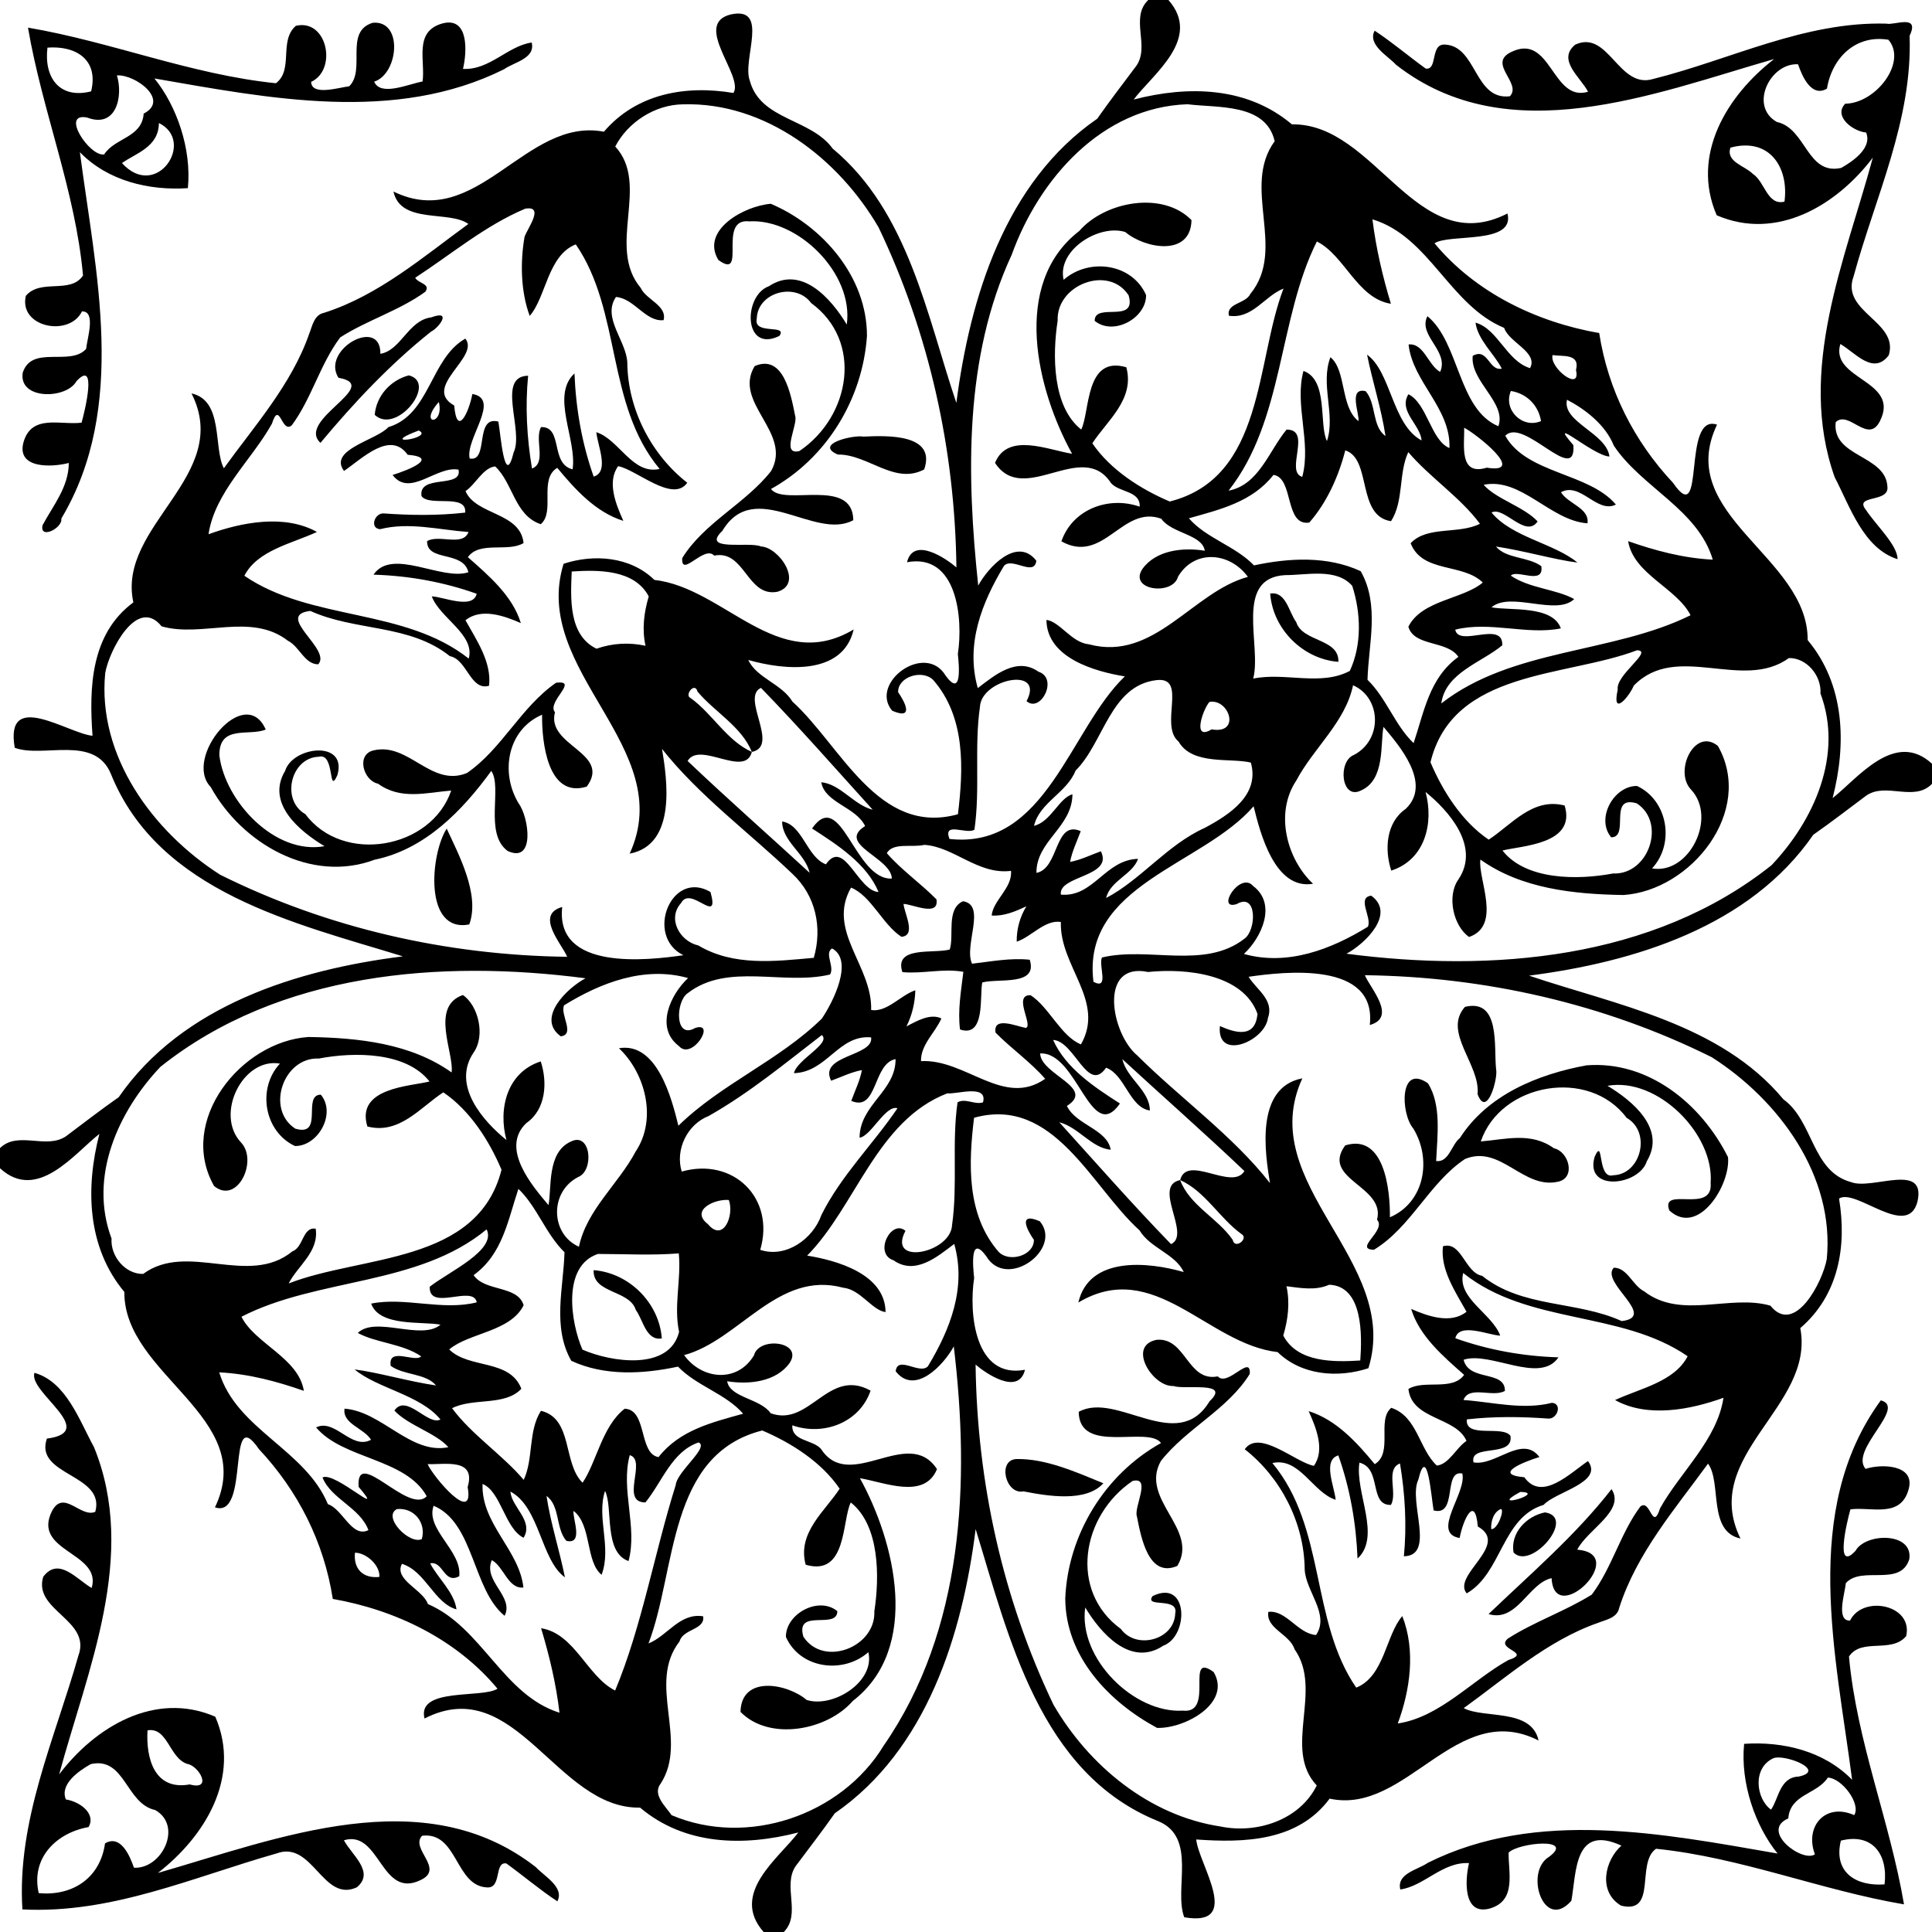 <?xml version="1.0" encoding="UTF-8" ?>
<!DOCTYPE svg PUBLIC "-//W3C//DTD SVG 1.1//EN" "http://www.w3.org/Graphics/SVG/1.1/DTD/svg11.dtd">
<svg width="697pt" height="697pt" viewBox="0 0 697 697" version="1.1" xmlns="http://www.w3.org/2000/svg">
<path fill="#000000" opacity="1.00" d=" M 414.25 0.00 L 421.53 0.00 C 433.73 13.89 416.08 26.56 408.99 35.91 C 428.64 30.82 449.91 31.21 466.08 44.87 C 496.31 44.32 510.95 93.84 543.85 77.02 C 546.66 88.35 522.96 84.18 517.52 87.77 C 532.28 105.54 554.20 116.17 576.94 120.16 C 580.11 140.62 589.45 159.11 603.57 174.19 C 615.55 191.64 606.54 148.86 619.45 153.20 C 603.79 185.86 652.39 200.82 652.14 230.92 C 665.60 247.02 666.19 268.45 661.14 287.93 C 670.12 280.91 683.53 263.16 697.00 275.53 L 697.00 282.78 C 690.52 289.48 680.32 281.99 673.17 287.11 C 666.86 291.83 660.62 296.64 654.17 301.16 C 631.26 334.37 589.59 347.08 551.64 351.98 C 582.97 362.57 620.68 369.24 643.39 396.60 C 654.30 404.47 653.57 422.64 667.85 426.48 C 675.35 429.41 695.00 419.07 691.76 433.49 C 688.20 447.24 669.53 428.51 663.46 432.40 C 666.35 449.69 663.27 467.32 649.48 479.14 C 654.92 507.50 613.13 524.88 627.90 555.05 C 616.00 552.49 621.21 534.82 616.20 528.03 C 604.52 544.10 590.42 560.37 584.16 580.06 C 583.41 583.74 579.38 584.31 576.45 585.50 C 558.21 591.85 543.01 605.49 528.06 616.24 C 535.41 620.11 552.48 616.21 555.07 627.91 C 525.36 612.84 507.43 654.94 479.68 648.89 C 468.23 664.36 448.81 664.86 431.56 663.62 C 432.34 672.38 448.58 695.39 427.23 691.68 C 423.40 681.50 432.06 662.87 417.81 657.00 C 375.00 639.74 363.91 590.39 351.98 551.65 C 347.20 589.64 334.36 631.24 301.16 654.18 C 296.63 660.64 291.80 666.88 287.07 673.20 C 282.19 680.36 289.18 690.53 282.77 697.00 L 275.49 697.00 C 263.25 683.14 280.92 670.43 288.01 661.09 C 268.35 666.18 247.09 665.79 230.92 652.13 C 200.69 652.68 186.05 603.15 153.15 619.98 C 150.34 608.64 174.04 612.81 179.48 609.23 C 164.72 591.46 142.79 580.83 120.06 576.84 C 116.89 556.38 107.55 537.89 93.43 522.81 C 81.45 505.36 90.46 548.13 77.55 543.80 C 93.21 511.14 44.61 496.18 44.86 466.08 C 31.40 449.98 30.81 428.55 35.86 409.07 C 26.89 416.08 13.44 433.86 0.00 421.46 L 0.00 414.20 C 6.49 407.84 16.63 414.79 23.80 409.93 C 30.11 405.19 36.36 400.36 42.82 395.84 C 65.75 362.64 107.36 349.79 145.35 345.02 C 106.61 333.09 57.26 322.00 40.00 279.19 C 34.12 264.94 15.49 273.60 5.32 269.77 C 1.61 248.42 24.62 264.65 33.38 265.44 C 32.13 248.19 32.64 228.77 48.11 217.32 C 42.05 189.57 84.15 171.64 69.09 141.93 C 80.79 144.52 76.89 161.59 80.76 168.94 C 91.51 153.99 105.15 138.79 111.50 120.55 C 112.69 117.61 113.26 113.59 116.94 112.84 C 136.63 106.58 152.90 92.48 168.97 80.80 C 162.17 75.79 144.51 81.00 141.95 69.10 C 172.12 83.87 189.50 42.08 217.86 47.52 C 229.68 33.73 247.31 30.65 264.60 33.54 C 268.49 27.47 249.76 8.80 263.51 5.24 C 277.93 2.00 267.58 21.64 270.52 29.15 C 274.36 43.42 292.53 42.69 300.40 53.61 C 327.75 76.32 334.43 114.03 345.02 145.36 C 349.92 107.41 362.63 65.74 395.84 42.83 C 400.36 36.38 405.17 30.13 409.89 23.83 C 415.01 16.69 407.50 6.45 414.25 0.00 M 246.36 37.64 C 236.24 37.77 226.49 44.11 221.96 52.86 C 234.66 66.62 218.68 89.04 231.15 103.87 C 233.14 108.20 240.70 110.18 239.41 115.49 C 232.94 116.24 228.85 107.64 222.22 107.14 C 217.12 114.62 225.99 122.97 226.31 130.82 C 226.47 147.71 235.04 164.08 247.94 174.16 C 242.72 181.58 229.59 169.39 223.00 168.18 C 218.86 173.92 222.26 182.06 224.88 187.91 C 214.92 184.80 207.53 176.62 201.04 168.78 C 194.25 172.88 200.42 184.64 195.08 189.11 C 185.61 185.96 185.08 174.22 178.64 168.27 C 174.28 168.71 171.63 174.72 167.94 177.17 C 171.69 185.93 187.67 184.70 188.89 195.91 C 183.25 199.35 173.05 195.06 168.79 201.00 C 176.27 207.60 184.94 214.97 187.90 224.79 C 181.89 222.15 173.58 219.21 167.93 223.77 C 171.95 230.97 177.43 238.96 176.43 247.39 C 169.70 249.37 168.53 237.87 162.29 236.72 C 147.75 225.06 128.27 227.82 111.95 220.40 C 98.80 221.94 119.82 234.29 114.80 239.66 C 109.86 239.65 108.04 233.22 103.85 231.14 C 90.49 220.81 72.90 230.16 58.30 225.96 C 49.47 214.95 39.34 234.78 37.96 242.80 C 35.03 272.74 55.19 300.09 79.43 315.58 C 118.20 334.87 161.23 344.64 204.61 345.18 C 202.78 340.64 192.81 330.01 202.83 327.21 C 200.23 350.33 233.58 346.49 246.54 344.61 C 232.50 337.71 242.18 313.48 256.32 321.80 C 259.82 334.44 249.23 319.23 245.75 325.74 C 240.64 331.31 245.13 339.54 251.93 341.09 C 264.66 348.66 279.59 346.81 293.59 345.55 C 296.74 334.64 294.30 323.02 285.79 315.17 C 270.14 300.24 252.07 286.94 238.84 270.19 C 240.53 280.60 244.40 304.69 227.16 307.97 C 244.75 269.69 191.30 242.19 203.32 203.39 C 214.30 199.78 227.47 200.79 236.07 209.21 C 261.41 212.08 280.54 243.49 307.97 227.09 C 304.08 243.90 282.83 241.80 269.95 238.09 C 273.03 244.68 281.98 246.64 285.89 253.12 C 303.34 268.92 316.83 301.75 345.59 293.75 C 347.57 277.49 348.44 258.76 336.65 245.29 C 332.76 241.43 323.90 244.07 324.01 249.72 C 326.14 252.74 330.20 260.01 321.86 256.40 C 313.46 246.37 333.84 231.41 341.19 243.80 C 347.12 251.87 345.99 240.05 345.56 235.93 C 347.51 223.30 345.37 199.45 327.22 202.83 C 329.56 193.32 341.55 201.68 345.04 204.70 C 344.52 162.28 335.25 120.26 316.97 82.05 C 302.56 57.26 276.13 36.73 246.36 37.64 M 428.43 37.61 C 397.54 38.63 374.84 64.57 364.98 91.93 C 347.82 128.94 348.69 171.53 352.91 211.26 C 356.51 204.59 366.96 193.39 373.87 202.29 C 373.20 208.19 365.11 200.85 362.21 204.14 C 354.21 217.42 348.27 232.40 352.75 248.24 C 358.85 243.59 366.83 236.83 374.63 242.32 C 381.97 244.71 375.43 257.37 370.34 252.95 C 377.11 240.22 353.95 244.89 353.53 255.04 C 351.43 269.67 353.66 284.62 351.55 299.31 C 348.74 301.21 340.06 296.20 342.53 302.66 C 377.35 306.59 385.92 263.03 405.80 244.02 C 395.35 242.33 377.63 237.48 377.52 223.64 C 382.35 224.23 386.57 231.85 392.83 232.44 C 416.39 238.80 430.27 213.49 450.20 208.12 C 443.68 199.14 430.90 198.08 424.99 208.05 C 423.13 215.03 406.98 212.97 412.16 205.24 C 417.08 198.41 426.89 197.42 434.66 198.69 C 433.71 192.74 422.71 192.51 418.95 187.14 C 404.90 182.04 398.17 203.80 382.92 195.30 C 386.84 183.81 399.85 178.83 411.16 182.79 C 411.45 176.99 403.78 177.72 400.80 174.26 C 390.42 158.27 369.33 182.87 358.97 166.99 C 363.53 155.81 378.11 162.34 386.77 163.70 C 374.13 140.84 364.61 102.42 389.35 83.34 C 398.61 72.67 419.43 68.77 429.85 79.40 C 429.60 92.76 412.99 89.67 405.97 83.71 C 396.50 80.72 381.24 90.23 383.72 100.95 C 392.80 92.95 408.37 94.92 413.47 106.45 C 413.58 114.77 401.67 121.30 394.92 115.75 C 394.91 108.88 410.23 117.03 407.16 106.53 C 399.92 95.40 381.00 102.76 381.57 115.68 C 379.64 128.11 379.64 146.73 390.07 154.96 C 393.29 148.50 391.38 128.11 406.34 132.50 C 409.46 144.08 399.37 151.77 394.08 159.93 C 400.59 169.50 411.48 176.46 422.01 180.93 C 456.25 172.25 452.88 130.64 463.04 104.11 C 456.24 106.76 451.80 115.23 443.33 113.90 C 442.36 109.31 449.38 109.64 451.08 106.04 C 464.32 89.88 447.74 67.50 459.86 50.95 C 456.71 37.14 439.25 39.00 428.43 37.61 M 189.48 75.29 C 175.08 81.35 162.83 91.72 149.79 100.21 C 150.84 102.24 155.51 102.42 153.44 105.26 C 144.08 112.06 132.52 115.45 122.74 121.72 C 115.44 131.42 112.44 143.77 105.26 153.44 C 101.57 156.63 100.91 144.13 98.10 152.86 C 90.82 165.94 77.50 177.55 75.23 192.73 C 87.15 188.42 102.62 185.39 114.34 191.91 C 105.34 196.10 92.85 198.52 88.16 207.72 C 112.24 224.17 145.83 219.22 169.10 237.60 C 171.50 228.93 158.67 222.98 155.77 215.15 C 159.83 215.25 170.61 220.05 171.97 214.21 C 160.01 209.95 147.44 207.70 134.75 207.32 C 141.44 197.45 159.37 209.66 168.98 206.44 C 167.05 198.48 153.97 202.81 154.08 195.22 C 158.39 192.67 167.00 197.33 169.02 191.93 C 158.44 191.16 147.63 188.25 137.12 190.91 C 133.31 190.63 135.07 185.12 138.34 185.22 C 148.16 185.92 158.00 186.06 167.82 184.93 C 168.49 177.90 154.85 182.95 152.07 178.97 C 150.88 170.92 166.93 176.35 165.42 169.43 C 157.49 167.95 147.84 179.60 141.63 171.36 C 147.57 169.51 158.54 165.05 147.07 164.06 C 140.79 155.19 130.67 165.43 124.11 169.90 C 118.34 162.17 135.89 158.81 140.10 154.10 C 155.19 149.57 155.16 129.42 167.87 122.16 C 173.32 128.77 152.04 139.69 163.86 146.29 C 164.87 158.06 169.23 148.54 170.41 142.14 C 180.89 143.90 167.79 158.39 169.44 165.40 C 176.52 166.86 171.01 149.77 179.80 152.10 C 180.63 156.79 182.07 176.55 185.31 163.20 C 189.08 155.37 178.91 135.75 190.53 135.55 C 189.45 146.51 190.06 157.92 191.93 169.03 C 197.31 166.99 192.70 158.41 195.20 154.08 C 203.27 153.86 198.36 167.30 206.57 169.32 C 208.22 158.52 198.57 142.78 207.25 134.72 C 207.75 147.41 209.93 159.98 214.18 171.95 C 219.93 170.18 215.62 160.87 215.13 155.92 C 223.39 158.53 228.16 171.41 237.97 169.18 C 218.54 145.87 224.32 112.31 207.72 88.16 C 197.56 92.18 197.04 107.17 191.10 113.97 C 187.85 105.20 187.65 94.61 189.24 85.43 C 190.36 82.29 196.57 74.07 189.48 75.29 M 495.13 79.13 C 496.44 89.68 498.79 99.66 501.79 109.59 C 489.68 107.70 485.09 92.09 475.08 87.12 C 461.10 114.97 463.27 151.63 443.22 177.02 C 454.17 174.93 457.75 162.71 464.15 154.98 C 473.48 154.93 463.42 170.21 469.81 172.03 C 473.17 159.56 466.91 146.11 470.25 133.82 C 479.32 137.02 475.75 153.23 478.72 159.12 C 481.89 149.55 476.23 138.72 479.97 128.87 C 485.82 133.64 483.47 146.84 490.09 151.92 C 490.47 149.14 486.34 139.65 492.67 141.12 C 496.60 145.59 494.89 153.82 499.84 157.31 C 498.34 147.36 495.17 137.79 493.19 127.95 C 501.89 134.20 502.24 153.23 512.85 158.89 C 512.47 153.27 504.37 148.32 508.11 142.23 C 514.86 145.53 516.28 158.98 522.91 161.64 C 523.46 147.23 509.60 137.81 508.17 124.27 C 513.72 123.71 515.23 131.82 519.56 134.16 C 522.89 126.57 511.40 121.03 514.96 114.07 C 526.59 123.59 525.96 147.68 540.56 153.77 C 543.62 145.31 530.30 137.55 531.31 128.37 C 536.85 125.31 537.05 133.94 541.80 133.00 C 539.27 127.90 533.12 122.64 532.32 116.40 C 540.35 118.62 543.49 130.20 551.99 132.82 C 555.04 127.06 544.31 123.55 542.65 118.29 C 522.93 110.12 515.69 85.33 495.13 79.13 M 560.12 128.10 C 558.85 132.64 570.46 141.64 568.56 133.53 C 570.13 127.37 563.61 128.70 560.12 128.10 M 545.08 141.05 C 542.19 147.80 549.20 154.80 555.95 151.92 C 555.01 146.18 550.81 141.99 545.08 141.05 M 565.32 144.22 C 563.45 152.28 579.60 156.23 580.63 164.70 C 574.76 164.47 557.63 149.06 567.62 160.59 C 568.67 175.46 549.56 150.28 543.06 157.21 C 550.69 170.97 573.28 170.50 582.96 182.04 C 576.12 185.39 570.22 173.74 563.14 177.58 C 565.72 181.81 573.50 183.27 572.71 188.80 C 559.25 187.84 548.84 172.11 535.25 174.90 C 539.66 179.99 549.84 182.82 554.72 188.12 C 550.40 194.40 542.56 182.46 538.10 184.91 C 545.45 193.84 560.76 196.04 569.08 202.95 C 561.05 201.98 549.36 198.57 539.68 197.17 C 543.44 201.64 551.25 200.76 556.05 204.25 C 557.12 211.31 547.14 205.24 545.06 207.69 C 551.79 212.27 561.41 212.53 567.92 216.12 C 561.44 222.36 545.04 213.21 538.08 219.09 C 544.30 220.39 560.11 218.20 563.10 226.70 C 550.96 229.18 537.47 224.01 525.00 227.16 C 526.26 233.69 542.27 223.68 541.98 232.79 C 534.40 239.11 521.51 242.65 519.97 253.78 C 545.51 233.82 581.76 235.86 609.89 221.96 C 604.96 212.16 589.29 207.12 587.38 195.23 C 596.96 198.59 607.22 201.38 617.91 201.90 C 612.52 183.77 592.24 175.87 582.21 160.77 C 579.22 153.23 571.76 147.54 565.32 144.22 M 158.32 145.02 C 150.72 153.49 160.39 153.64 158.32 145.02 M 528.21 154.31 C 528.43 160.34 526.14 171.85 536.38 168.72 C 551.18 171.15 532.34 156.37 528.21 154.31 M 151.04 155.31 C 135.36 161.23 156.96 157.98 151.04 155.31 M 485.33 162.48 C 482.93 171.86 478.67 181.33 472.35 188.52 C 463.32 189.91 466.86 172.40 459.43 171.32 C 451.82 181.06 440.17 183.82 428.91 186.98 C 435.15 194.19 445.63 196.94 452.40 203.97 C 464.98 201.27 478.93 200.49 490.90 206.07 C 497.83 218.28 493.69 232.41 493.35 245.24 C 500.16 251.86 503.27 261.71 509.98 268.09 C 513.78 256.79 515.63 244.57 526.14 236.97 C 522.07 230.93 510.21 233.36 508.09 226.11 C 512.88 216.47 527.88 216.18 534.94 210.16 C 527.73 203.05 513.12 206.84 508.91 195.98 C 514.87 189.60 526.27 192.86 533.91 188.96 C 526.82 179.38 515.70 172.13 508.06 163.11 C 504.46 170.87 506.53 180.67 501.84 188.03 C 489.35 186.16 494.96 165.55 485.33 162.48 M 206.26 206.18 C 205.86 215.68 205.01 229.11 215.19 234.03 C 220.89 232.04 226.89 231.68 232.88 232.97 C 231.56 226.98 232.32 220.98 234.04 215.17 C 228.90 205.38 215.77 205.56 206.26 206.18 M 463.69 207.48 C 445.03 208.44 455.26 232.92 452.11 244.82 C 463.60 242.43 476.38 247.67 486.97 242.04 C 491.37 232.58 490.98 221.07 487.84 211.36 C 482.13 204.77 471.22 207.54 463.69 207.48 M 590.60 234.59 C 564.86 244.38 524.20 241.55 516.07 274.99 C 520.52 285.53 527.48 296.43 537.07 302.92 C 545.22 297.62 552.92 287.58 564.47 290.61 C 568.74 304.64 548.96 305.06 542.04 306.84 C 550.42 317.52 569.02 317.57 581.94 315.12 C 594.78 315.70 601.24 296.81 590.48 289.82 C 579.96 286.73 588.11 302.05 581.26 302.08 C 575.60 295.28 582.22 283.45 590.58 283.55 C 601.64 288.68 604.38 304.26 596.01 313.29 C 609.37 315.62 619.61 295.01 610.05 284.84 C 603.80 278.26 611.37 262.25 619.77 269.12 C 633.07 292.62 610.07 321.28 585.70 322.89 C 567.78 322.61 548.84 320.62 534.08 310.10 C 533.07 316.94 541.97 333.89 530.00 338.03 C 524.39 334.18 521.85 323.39 526.11 317.32 C 534.25 305.36 522.48 292.34 514.29 285.72 C 517.34 296.93 514.13 310.16 501.92 314.08 C 499.43 306.51 500.02 296.72 507.13 291.82 C 516.77 282.63 504.64 268.83 499.12 262.23 C 497.91 268.38 499.77 281.29 491.05 285.16 C 483.79 288.83 482.57 274.63 488.42 272.37 C 498.89 266.93 498.35 251.72 488.14 247.22 C 485.33 260.59 473.94 269.76 467.67 281.58 C 459.72 293.47 464.37 310.10 473.71 318.83 C 459.97 321.17 454.67 300.74 452.26 290.87 C 433.93 312.19 390.09 319.22 394.49 354.21 C 400.35 357.28 396.19 348.28 397.55 345.43 C 414.36 341.40 434.51 349.88 448.93 338.67 C 453.30 335.63 453.63 321.80 446.18 326.15 C 438.44 328.66 447.37 314.16 452.09 319.64 C 460.74 326.15 455.16 338.19 448.76 344.15 C 464.48 348.57 480.23 342.50 493.49 334.33 C 495.04 330.98 489.34 323.79 494.69 323.13 C 503.72 329.65 492.34 340.58 485.76 344.07 C 538.08 350.90 596.25 346.27 639.12 312.13 C 654.39 296.01 665.09 272.44 656.76 250.18 C 657.19 243.69 651.71 237.27 645.36 237.41 C 628.64 249.53 604.84 231.44 589.40 247.37 C 587.88 251.15 581.36 259.01 583.62 248.80 C 582.78 243.46 596.63 234.77 590.60 234.59 M 417.20 245.37 C 400.56 247.33 398.23 267.91 388.02 278.02 C 384.87 286.04 375.02 289.50 373.04 297.93 C 379.15 296.48 382.05 287.88 386.90 286.56 C 386.79 298.53 373.81 303.32 373.91 314.91 C 382.17 313.34 380.34 295.69 389.89 299.85 C 388.55 303.53 386.77 307.07 386.05 310.95 C 389.92 310.23 393.47 308.45 397.15 307.11 C 401.83 316.44 381.72 315.81 382.73 322.75 C 394.51 323.80 398.64 310.17 410.57 309.84 C 408.65 315.48 400.55 317.67 399.06 323.96 C 411.63 317.38 421.17 304.70 434.66 298.66 C 443.43 293.96 454.56 286.87 451.27 275.12 C 443.99 273.31 430.17 276.20 425.19 267.53 C 418.09 261.70 428.63 244.01 417.20 245.37 M 249.18 251.85 C 257.09 257.57 262.27 267.27 271.24 271.27 C 267.54 262.11 257.84 256.90 251.63 249.49 C 250.69 245.82 246.72 250.86 249.18 251.85 M 271.24 271.27 C 268.79 280.80 252.42 267.19 248.06 274.53 C 262.48 288.26 277.52 301.45 292.09 314.88 C 290.48 307.85 282.20 303.63 282.17 296.37 C 289.53 297.47 291.07 309.25 297.96 311.82 C 304.56 302.19 309.42 321.41 316.95 321.81 C 312.67 311.57 302.11 304.80 292.96 298.89 C 303.49 283.78 308.32 317.66 321.75 316.95 C 321.54 309.32 301.58 304.58 312.10 298.02 C 308.83 291.11 297.55 289.65 296.29 282.21 C 303.24 282.88 307.91 290.34 314.85 292.13 C 301.60 277.50 288.39 262.43 274.53 248.16 C 267.11 251.56 281.45 269.17 271.24 271.27 M 436.32 253.24 C 434.08 255.70 429.86 267.54 437.11 263.13 C 447.80 265.02 443.41 251.92 436.32 253.24 M 333.45 304.80 C 329.11 305.85 322.10 303.82 319.94 307.80 C 325.16 313.82 332.15 318.69 337.84 324.45 C 338.91 330.96 329.13 326.14 325.96 326.11 C 326.27 329.54 330.68 337.55 325.20 337.96 C 318.49 333.63 314.22 323.10 307.03 320.22 C 298.12 335.88 314.77 348.34 314.28 364.38 C 319.99 365.28 324.87 359.06 330.22 357.25 C 330.10 361.80 329.05 366.24 327.01 370.30 C 330.79 368.30 335.65 365.50 339.62 367.42 C 337.37 372.58 332.10 376.96 332.27 382.82 C 348.41 381.96 362.13 399.67 377.06 389.20 C 371.84 383.18 364.84 378.30 359.17 372.54 C 358.15 366.47 366.75 370.27 370.09 370.84 C 372.86 370.01 365.27 358.79 371.81 359.04 C 378.50 363.37 382.78 373.89 389.97 376.78 C 398.88 361.12 382.22 348.65 382.72 332.62 C 377.00 331.70 372.14 337.94 366.79 339.73 C 366.74 335.19 367.92 330.83 370.28 326.97 C 366.34 328.80 362.23 330.58 357.76 330.29 C 358.24 324.84 365.32 320.30 364.73 314.18 C 352.84 315.68 344.10 305.42 333.45 304.80 M 300.19 342.16 C 297.28 343.93 301.20 348.75 299.45 351.57 C 282.64 355.60 262.49 347.11 248.07 358.33 C 243.69 361.36 243.37 375.20 250.82 370.85 C 258.56 368.34 249.62 382.82 244.91 377.36 C 236.26 370.85 241.83 358.80 248.24 352.85 C 232.51 348.43 216.77 354.50 203.51 362.67 C 201.95 366.01 207.65 373.20 202.31 373.87 C 193.27 367.35 204.66 356.41 211.24 352.93 C 158.92 346.10 100.75 350.73 57.88 384.87 C 42.61 400.99 31.91 424.56 40.24 446.82 C 39.81 453.31 45.28 459.72 51.64 459.59 C 67.67 447.81 89.58 464.39 105.44 451.48 C 109.56 449.98 109.11 442.49 113.90 443.28 C 115.11 451.66 107.32 456.72 104.15 463.02 C 130.51 452.73 172.27 456.14 180.93 422.01 C 176.48 411.47 169.52 400.57 159.93 394.08 C 151.77 399.38 144.08 409.42 132.53 406.39 C 128.26 392.36 148.04 391.93 154.96 390.16 C 146.58 379.48 127.98 379.42 115.06 381.88 C 102.21 381.30 95.76 400.18 106.52 407.18 C 117.04 410.27 108.88 394.93 115.74 394.92 C 121.40 401.72 114.77 413.55 106.42 413.45 C 95.36 408.31 92.61 392.74 100.99 383.71 C 87.63 381.38 77.38 401.99 86.95 412.16 C 93.20 418.74 85.63 434.75 77.23 427.88 C 63.93 404.38 86.93 375.72 111.30 374.11 C 129.22 374.39 148.16 376.38 162.92 386.90 C 163.92 380.06 155.03 363.11 167.00 358.97 C 172.61 362.82 175.15 373.61 170.89 379.68 C 162.75 391.64 174.52 404.66 182.71 411.28 C 179.66 400.07 182.87 386.84 195.08 382.92 C 197.57 390.49 196.98 400.28 189.87 405.18 C 180.23 414.37 192.35 428.17 197.88 434.77 C 199.09 428.62 197.23 415.71 205.95 411.84 C 213.21 408.17 214.43 422.37 208.58 424.63 C 198.11 430.07 198.65 445.27 208.86 449.78 C 211.67 436.41 223.06 427.24 229.33 415.42 C 237.27 403.52 232.63 386.90 223.29 378.17 C 237.03 375.83 242.33 396.26 244.74 406.13 C 260.09 391.07 281.07 382.61 296.47 367.50 C 300.65 361.38 308.05 346.43 300.19 342.16 M 414.19 350.66 C 396.08 346.93 400.90 373.01 410.28 380.76 C 425.94 396.34 444.70 409.63 458.16 426.81 C 456.47 416.40 452.60 392.31 469.84 389.03 C 452.25 427.31 505.70 454.81 493.68 493.61 C 482.70 497.22 469.53 496.21 460.93 487.79 C 435.59 484.92 416.46 453.51 389.03 469.91 C 392.92 453.10 414.16 455.20 427.05 458.91 C 423.97 452.32 415.01 450.35 411.11 443.88 C 393.66 428.08 380.17 395.25 351.41 403.25 C 349.43 419.50 348.56 438.24 360.35 451.71 C 364.24 455.57 373.10 452.93 372.99 447.28 C 370.86 444.27 366.79 436.98 375.14 440.60 C 383.54 450.63 363.16 465.59 355.81 453.20 C 349.88 445.13 351.00 456.95 351.44 461.07 C 349.48 473.70 351.62 497.55 369.78 494.17 C 367.44 503.68 355.45 495.32 351.96 492.30 C 352.48 534.72 361.75 576.74 380.03 614.95 C 392.81 637.01 414.68 655.07 440.34 658.94 C 453.52 661.66 468.93 656.53 475.04 644.13 C 462.61 630.96 477.50 609.75 467.02 594.98 C 465.34 589.53 456.55 587.48 457.59 581.51 C 464.06 580.76 468.14 589.36 474.78 589.86 C 479.87 582.38 471.00 574.03 470.69 566.18 C 470.53 549.29 461.96 532.92 449.06 522.84 C 454.28 515.42 467.41 527.61 474.00 528.82 C 478.13 523.07 474.74 514.94 472.12 509.09 C 482.08 512.20 489.47 520.37 495.96 528.22 C 502.75 524.11 496.57 512.35 501.92 507.89 C 511.38 511.04 511.92 522.78 518.36 528.73 C 522.72 528.29 525.36 522.27 529.06 519.83 C 525.31 511.07 509.33 512.30 508.11 501.09 C 513.74 497.64 523.95 501.94 528.21 496.00 C 520.73 489.40 512.05 482.03 509.10 472.21 C 515.11 474.85 523.42 477.78 529.07 473.23 C 525.05 466.03 519.57 458.04 520.57 449.61 C 527.30 447.63 528.46 459.12 534.71 460.28 C 549.25 471.94 568.73 469.18 585.05 476.60 C 598.20 475.06 577.18 462.70 582.20 457.34 C 587.14 457.34 588.96 463.78 593.15 465.86 C 606.51 476.19 624.10 466.83 638.70 471.04 C 647.53 482.05 657.66 462.21 659.04 454.20 C 661.96 424.26 641.81 396.91 617.57 381.42 C 578.80 362.13 535.77 352.36 492.39 351.82 C 494.21 356.35 504.19 366.99 494.17 369.79 C 496.77 346.67 463.42 350.51 450.46 352.39 C 453.31 357.12 459.76 360.65 457.43 367.26 C 456.35 375.68 438.85 382.97 440.10 370.16 C 445.52 372.59 452.90 374.80 453.65 365.74 C 448.47 351.35 427.90 349.26 414.19 350.66 M 296.48 373.41 C 283.47 383.42 270.29 394.35 255.67 402.61 C 247.93 405.63 243.52 414.78 245.94 422.66 C 264.56 417.41 279.73 432.26 274.27 450.90 C 283.47 453.98 293.27 447.05 296.34 438.32 C 303.44 424.06 315.19 412.56 323.78 399.81 C 319.43 398.52 314.26 409.90 310.10 410.44 C 310.20 398.47 323.19 393.68 323.09 382.09 C 314.83 383.66 316.66 401.31 307.11 397.15 C 308.44 393.47 310.23 389.92 310.95 386.05 C 307.07 386.77 303.53 388.55 299.85 389.89 C 295.17 380.56 315.28 381.19 314.27 374.25 C 302.49 373.20 298.36 386.83 286.43 387.16 C 287.51 382.24 299.98 376.43 296.48 373.41 M 379.93 375.18 C 384.49 385.39 394.81 392.20 404.04 398.11 C 393.51 413.22 388.68 379.34 375.25 380.05 C 375.45 387.68 395.42 392.42 384.90 398.98 C 388.17 405.89 399.45 407.35 400.71 414.79 C 393.75 414.12 389.09 406.65 382.15 404.87 C 395.39 419.50 408.61 434.57 422.47 448.84 C 429.88 445.44 415.55 427.83 425.76 425.73 C 428.21 416.20 444.58 429.80 448.94 422.47 C 434.52 408.74 419.48 395.55 404.91 382.12 C 406.52 389.15 414.79 393.37 414.83 400.63 C 407.47 399.53 405.92 387.74 399.04 385.19 C 392.41 394.77 387.70 375.57 379.93 375.18 M 341.78 394.43 C 316.34 404.18 308.78 435.14 291.20 452.98 C 301.65 454.67 319.37 459.52 319.48 473.36 C 314.64 472.76 310.42 465.15 304.17 464.56 C 280.61 458.20 266.73 483.51 246.80 488.88 C 253.31 497.86 266.10 498.92 272.01 488.95 C 273.87 481.97 290.02 484.03 284.84 491.76 C 279.92 498.59 270.11 499.57 262.34 498.31 C 263.29 504.26 274.29 504.48 278.05 509.86 C 292.10 514.96 298.83 493.20 314.08 501.70 C 310.16 513.19 297.15 518.17 285.84 514.21 C 285.54 520.01 293.21 519.28 296.20 522.74 C 306.58 538.73 327.67 514.13 338.03 530.01 C 333.47 541.18 318.89 534.66 310.23 533.30 C 322.87 556.16 332.39 594.58 307.65 613.66 C 298.39 624.33 277.56 628.23 267.15 617.60 C 267.40 604.24 284.01 607.32 291.03 613.29 C 300.50 616.28 315.76 606.77 313.28 596.05 C 304.19 604.05 288.63 602.08 283.53 590.55 C 283.42 582.23 295.33 575.70 302.08 581.25 C 302.08 588.11 286.77 579.97 289.84 590.47 C 297.08 601.60 316.00 594.24 315.43 581.32 C 317.35 568.89 317.36 550.27 306.93 542.04 C 303.71 548.49 305.62 568.89 290.66 564.50 C 287.54 552.92 297.62 545.23 302.92 537.07 C 296.40 527.49 285.51 520.54 274.99 516.07 C 240.75 524.75 244.12 566.36 233.96 592.89 C 240.75 590.23 245.20 581.77 253.67 583.10 C 254.45 588.05 246.40 587.56 245.15 592.18 C 233.32 607.37 248.47 627.84 238.35 643.46 C 235.24 647.41 240.19 651.74 242.28 654.85 C 269.63 666.49 303.54 654.89 318.79 629.78 C 347.76 587.94 349.95 534.58 344.09 485.74 C 340.48 492.41 330.03 503.60 323.13 494.71 C 323.80 488.80 331.89 496.15 334.79 492.86 C 342.79 479.58 348.73 464.60 344.25 448.76 C 338.14 453.41 330.17 460.17 322.37 454.68 C 315.02 452.28 321.57 439.63 326.66 444.05 C 319.89 456.78 343.05 452.10 343.47 441.96 C 345.56 427.32 343.34 412.38 345.45 397.69 C 348.27 396.07 351.59 398.64 354.63 397.70 C 356.46 390.96 344.97 394.89 341.78 394.43 M 425.76 425.73 C 429.17 434.89 439.28 439.42 444.72 447.29 C 445.45 450.98 450.76 446.72 447.80 445.15 C 439.92 439.40 434.71 429.73 425.76 425.73 M 187.02 428.91 C 183.22 440.21 181.37 452.43 170.86 460.03 C 174.93 466.06 186.79 463.64 188.91 470.89 C 184.12 480.53 169.11 480.81 162.06 486.84 C 169.27 493.95 183.87 490.16 188.09 501.02 C 182.13 507.39 170.72 504.14 163.09 508.04 C 170.18 517.62 181.30 524.86 188.94 533.89 C 192.54 526.13 190.46 516.32 195.16 508.97 C 206.79 511.79 202.97 527.86 210.17 534.92 C 215.24 527.45 217.22 514.53 225.36 508.22 C 233.59 508.53 230.32 524.43 237.57 525.68 C 245.18 515.94 256.83 513.17 268.09 510.02 C 261.85 502.80 251.37 500.06 244.60 493.03 C 232.02 495.73 218.07 496.51 206.10 490.93 C 199.16 478.72 203.31 464.58 203.65 451.76 C 196.84 445.13 193.73 435.29 187.02 428.91 M 262.94 432.92 C 257.76 432.47 248.90 436.62 255.41 441.65 C 261.01 448.35 264.96 438.36 262.94 432.92 M 175.56 443.52 C 150.75 463.99 114.59 460.89 87.11 475.04 C 92.03 484.83 107.71 489.87 109.62 501.77 C 100.04 498.41 89.78 495.62 79.09 495.10 C 85.33 515.68 110.11 522.92 118.29 542.65 C 123.65 544.38 126.92 554.98 132.92 552.02 C 129.86 543.84 119.43 540.78 116.35 533.02 C 120.77 530.68 139.84 548.69 129.38 536.41 C 128.32 521.54 147.44 546.72 153.94 539.79 C 146.31 526.03 123.72 526.50 114.04 514.96 C 120.88 511.61 126.77 523.25 133.86 519.42 C 131.27 515.19 123.49 513.72 124.29 508.20 C 137.75 509.16 148.16 524.89 161.75 522.10 C 157.34 517.01 147.16 514.18 142.28 508.88 C 146.59 502.60 154.44 514.54 158.90 512.09 C 151.55 503.16 136.24 500.96 127.92 494.05 C 135.95 495.02 147.64 498.43 157.32 499.83 C 153.56 495.36 145.74 496.23 140.95 492.75 C 139.88 485.69 149.85 491.76 151.94 489.31 C 145.21 484.72 135.59 484.47 129.08 480.88 C 135.56 474.63 151.95 483.78 158.92 477.91 C 152.70 476.61 136.89 478.80 133.90 470.30 C 146.04 467.82 159.53 472.99 172.00 469.84 C 170.73 463.29 154.73 473.31 155.02 464.21 C 161.96 458.77 179.25 451.02 175.56 443.52 M 215.72 452.38 C 202.65 456.75 205.92 477.24 210.13 486.90 C 220.45 491.42 241.46 494.67 244.99 480.51 C 243.00 471.09 245.80 461.65 244.89 452.18 C 235.16 452.95 225.46 452.40 215.72 452.38 M 527.87 459.26 C 525.59 468.43 538.32 473.87 541.23 481.85 C 537.16 481.74 526.39 476.95 525.03 482.79 C 536.98 487.05 549.56 489.30 562.25 489.68 C 555.56 499.55 537.63 487.34 528.02 490.56 C 529.94 498.52 543.03 494.19 542.92 501.78 C 538.60 504.32 530.00 499.67 527.98 505.07 C 538.56 505.83 549.37 508.75 559.88 506.09 C 563.68 506.37 561.92 511.88 558.66 511.78 C 548.84 511.07 538.99 510.94 529.18 512.07 C 528.51 519.10 542.14 514.04 544.93 518.03 C 546.12 526.08 530.07 520.65 531.58 527.57 C 539.51 529.05 549.16 517.39 555.37 525.64 C 549.42 527.48 538.46 531.95 549.93 532.94 C 556.21 541.81 566.32 531.57 572.89 527.10 C 578.65 534.83 561.11 538.19 556.90 542.90 C 541.81 547.43 541.83 567.58 529.13 574.84 C 523.68 568.23 544.96 557.31 533.14 550.71 C 532.13 538.94 527.76 548.45 526.59 554.86 C 516.11 553.10 529.21 538.61 527.56 531.60 C 520.48 530.13 525.98 547.23 517.20 544.90 C 516.37 540.21 514.93 520.45 511.69 533.80 C 507.91 541.62 518.09 561.25 506.47 561.45 C 507.55 550.49 506.93 539.08 505.07 527.97 C 499.69 530.01 504.29 538.58 501.80 542.92 C 493.73 543.14 498.64 529.70 490.43 527.68 C 488.78 538.48 498.43 554.22 489.75 562.28 C 489.25 549.59 487.07 537.02 482.82 525.05 C 477.07 526.81 481.37 536.13 481.87 541.08 C 473.60 538.47 468.84 525.59 459.03 527.82 C 478.46 551.12 472.68 584.69 489.28 608.84 C 499.44 604.81 499.96 589.83 505.90 583.03 C 510.81 595.48 508.70 609.83 504.27 621.77 C 519.45 619.50 531.06 606.18 544.14 598.90 C 552.99 596.08 539.28 595.07 544.00 591.14 C 553.60 585.00 564.58 581.31 574.26 575.28 C 581.56 565.58 584.55 553.23 591.74 543.56 C 595.43 540.38 596.08 552.86 598.90 544.14 C 606.18 531.06 619.50 519.45 621.77 504.27 C 609.85 508.58 594.37 511.61 582.66 505.09 C 591.65 500.90 604.15 498.48 608.84 489.28 C 584.69 472.67 551.42 478.09 527.87 459.26 M 479.52 463.49 C 474.63 465.68 469.25 464.67 464.12 464.03 C 465.42 470.01 464.68 476.02 462.96 481.83 C 468.10 491.62 481.23 491.43 490.74 490.82 C 491.39 481.82 491.81 463.94 479.52 463.49 M 252.03 520.38 C 242.37 523.67 238.89 534.62 232.85 542.02 C 223.51 542.07 233.56 526.77 227.19 524.97 C 223.83 537.44 230.09 550.88 226.75 563.18 C 217.68 559.98 221.25 543.77 218.28 537.88 C 215.11 547.45 220.76 558.28 217.03 568.13 C 211.18 563.36 213.52 550.16 206.91 545.08 C 206.52 547.85 210.66 557.35 204.33 555.88 C 200.40 551.41 202.10 543.18 197.16 539.69 C 198.66 549.63 201.83 559.21 203.81 569.05 C 195.10 562.80 194.76 543.76 184.15 538.11 C 184.52 543.72 192.63 548.68 188.89 554.77 C 182.14 551.47 180.71 538.02 174.09 535.36 C 173.54 549.76 187.39 559.19 188.83 572.73 C 183.28 573.29 181.77 565.18 177.44 562.84 C 174.11 570.43 185.59 575.96 182.04 582.93 C 170.41 573.41 171.04 549.32 156.44 543.23 C 153.38 551.69 166.70 559.45 165.69 568.63 C 160.15 571.68 159.95 563.06 155.20 564.00 C 157.73 569.09 163.88 574.36 164.68 580.60 C 156.65 578.38 153.50 566.79 145.01 564.18 C 141.97 569.93 152.65 573.47 154.36 578.68 C 173.91 587.07 181.46 611.49 201.84 617.89 C 200.61 607.34 198.19 597.35 195.21 587.41 C 207.32 589.30 211.91 604.91 221.92 609.88 C 231.54 586.90 236.13 560.04 243.78 535.75 C 244.22 530.86 255.99 522.10 252.03 520.38 M 154.27 528.20 C 156.14 532.59 171.24 550.59 168.71 536.48 C 171.84 525.87 160.39 528.46 154.27 528.20 M 548.47 538.24 C 535.97 544.99 558.52 538.45 548.47 538.24 M 143.19 544.43 C 137.82 547.20 147.77 557.39 152.18 555.24 C 153.84 549.38 149.38 543.79 143.19 544.43 M 541.48 544.39 C 538.76 545.49 537.82 548.93 537.97 551.64 C 540.26 551.98 542.87 544.68 541.48 544.39 M 128.06 560.16 C 127.46 566.04 130.99 569.55 136.88 568.90 C 137.12 564.57 132.05 560.18 128.06 560.16 Z" />
<path fill="#000000" opacity="1.00" d=" M 134.47 8.22 C 145.51 7.18 143.84 26.60 134.98 29.47 C 137.32 34.84 147.06 30.42 152.45 29.39 C 153.51 21.94 149.16 11.34 159.63 8.45 C 169.19 5.92 168.50 18.72 167.03 24.85 C 176.59 25.39 183.18 16.56 191.82 15.34 C 193.21 21.15 185.40 22.43 181.87 24.97 C 142.48 44.61 96.98 35.46 55.72 28.31 C 63.68 38.14 69.18 53.63 67.78 67.88 C 53.67 68.82 38.88 65.25 28.82 54.91 C 34.44 98.11 46.16 146.82 22.12 187.09 C 22.69 190.51 14.19 194.77 15.35 189.49 C 19.18 182.32 24.80 175.67 24.82 167.02 C 18.91 168.58 5.94 169.27 8.45 159.65 C 11.34 149.18 21.94 153.48 29.43 152.48 C 30.69 148.04 35.14 129.40 27.59 137.52 C 23.96 144.08 6.65 144.34 8.20 134.47 C 11.47 124.30 25.31 132.29 31.08 125.87 C 31.43 122.09 34.73 112.17 29.57 112.35 C 24.97 121.72 6.68 118.09 9.32 106.73 C 14.70 100.37 25.40 106.23 29.95 99.39 C 27.20 68.84 15.20 40.00 10.10 9.97 C 40.19 15.08 68.92 26.91 99.55 30.03 C 106.02 25.09 100.49 14.80 106.72 9.32 C 118.07 6.62 121.80 25.13 112.25 29.53 C 112.37 34.65 121.99 31.65 125.98 31.12 C 132.09 25.21 124.09 11.37 134.47 8.22 M 17.12 17.18 C 15.80 27.98 21.47 35.85 32.88 32.96 C 35.66 21.45 27.34 16.42 17.12 17.18 M 42.18 27.20 C 44.49 34.76 41.96 46.41 31.48 42.42 C 21.54 40.37 32.41 56.69 37.58 55.70 C 41.46 49.66 51.19 49.74 51.84 40.98 C 61.35 36.13 48.83 26.78 42.18 27.20 M 57.32 44.38 C 57.28 53.11 48.94 55.27 44.00 58.84 C 56.45 72.55 70.76 50.95 57.32 44.38 Z" />
<path fill="#000000" opacity="1.00" d=" M 680.56 8.53 C 683.28 9.25 692.76 4.87 688.92 12.91 C 689.99 43.41 676.52 71.06 668.70 99.76 C 663.98 112.60 685.17 115.99 681.40 128.17 C 675.79 135.55 669.27 127.15 663.93 124.11 C 660.10 137.06 685.71 137.14 678.20 151.95 C 673.94 160.40 667.00 147.84 662.27 152.28 C 660.73 165.06 680.54 163.99 680.93 175.78 C 681.35 181.41 668.81 178.42 673.12 183.90 C 676.94 189.64 684.60 196.71 684.57 201.73 C 672.28 197.87 667.43 182.79 661.88 172.13 C 648.17 133.49 665.73 93.58 675.66 56.86 C 662.72 73.96 641.10 87.07 619.33 77.67 C 609.88 55.84 623.10 34.40 640.05 21.30 C 596.72 33.75 544.12 55.01 503.66 23.38 C 500.84 20.24 493.23 16.17 495.93 11.07 C 502.30 15.26 508.14 20.26 514.33 24.73 C 518.76 25.47 515.89 15.79 521.21 16.08 C 532.87 16.52 531.78 36.27 544.72 34.73 C 549.16 30.01 536.53 22.96 545.12 18.80 C 559.63 11.59 559.85 37.01 572.92 33.10 C 570.21 27.87 561.60 21.62 568.28 16.11 C 580.33 10.54 583.90 32.29 596.40 28.49 C 624.42 21.49 650.96 7.71 680.56 8.53 M 681.27 14.34 C 669.47 12.40 660.92 20.84 659.11 31.97 C 653.50 35.29 650.14 27.50 648.68 23.19 C 638.60 22.62 630.91 38.30 641.02 44.00 C 651.65 46.30 651.86 63.36 664.26 60.57 C 668.66 58.08 675.49 53.30 673.23 47.81 C 668.56 47.43 661.28 41.96 665.69 37.42 C 676.96 37.23 688.13 22.26 681.27 14.34 M 624.27 53.26 C 622.60 58.45 629.49 59.79 632.32 62.70 C 636.71 65.48 637.53 74.28 643.78 72.75 C 645.42 60.50 638.47 49.44 624.27 53.26 Z" />
<path fill="#000000" opacity="1.00" d=" M 278.09 73.52 C 296.70 81.46 312.82 99.82 312.77 121.23 C 311.19 143.98 298.26 165.27 278.14 176.41 C 282.85 182.74 307.67 172.05 307.84 187.66 C 294.08 195.23 272.21 172.12 260.62 191.49 C 252.63 199.15 270.35 195.27 274.51 197.14 C 281.17 197.44 290.05 210.67 280.46 213.49 C 269.48 215.56 268.74 198.22 257.66 200.45 C 254.09 196.48 245.62 208.73 246.13 201.33 C 254.04 188.51 269.00 181.68 278.20 169.91 C 285.99 156.01 264.23 145.36 272.26 132.07 C 282.72 127.56 285.35 142.50 286.84 149.91 C 288.07 153.11 281.45 164.46 288.42 162.71 C 306.94 150.15 311.41 123.02 292.64 109.33 C 287.06 101.70 273.29 105.35 273.01 114.98 C 271.72 121.00 284.34 116.78 281.18 121.19 C 268.13 127.55 268.05 106.64 277.37 103.27 C 289.11 95.49 299.85 107.70 305.49 117.08 C 308.06 98.63 287.84 78.80 270.27 79.86 C 258.55 78.56 269.74 101.49 259.16 93.79 C 252.67 83.04 268.45 74.27 278.09 73.52 Z" />
<path fill="#000000" opacity="1.00" d=" M 155.57 114.50 C 163.35 111.61 158.23 118.34 155.55 119.61 C 140.76 131.36 127.64 145.33 115.61 159.77 C 106.68 151.47 138.27 139.11 122.10 136.29 C 115.69 126.13 137.41 114.02 137.23 127.65 C 144.67 126.39 147.30 115.53 155.57 114.50 Z" />
<path fill="#000000" opacity="1.00" d=" M 147.49 135.42 C 158.06 138.08 142.98 157.01 135.19 149.67 C 135.75 142.84 140.84 137.17 147.49 135.42 Z" />
<path fill="#000000" opacity="1.00" d=" M 311.53 157.52 C 319.77 157.12 337.89 156.40 333.42 169.35 C 322.73 175.06 313.11 163.83 302.23 163.98 C 293.50 160.17 307.96 156.81 311.53 157.52 Z" />
<path fill="#000000" opacity="1.00" d=" M 458.24 214.15 C 463.95 213.16 464.99 220.93 467.62 224.40 C 469.87 231.70 483.19 230.27 482.84 238.77 C 470.04 237.79 459.19 226.96 458.24 214.15 Z" />
<path fill="#000000" opacity="1.00" d=" M 200.60 246.32 C 209.19 245.23 197.06 253.23 200.22 256.96 C 196.96 269.12 220.69 271.51 211.69 283.78 C 197.55 288.17 195.44 267.68 195.57 257.84 C 182.93 263.27 180.42 278.89 187.14 289.88 C 190.82 294.89 193.15 311.62 183.15 307.00 C 174.56 300.76 181.31 284.04 177.24 278.12 C 166.90 292.30 153.50 306.38 135.14 310.16 C 112.14 318.78 87.26 304.30 76.04 283.96 C 65.85 273.47 88.41 246.30 95.87 263.19 C 89.91 265.72 79.01 261.25 79.14 272.55 C 81.24 289.25 99.27 308.50 117.07 305.28 C 108.02 299.83 95.87 289.79 102.86 278.11 C 105.59 269.23 125.40 266.85 121.72 279.63 C 118.28 287.30 120.95 271.36 114.98 273.01 C 104.95 273.31 101.18 288.62 110.17 293.72 C 123.70 311.92 155.59 306.34 162.78 285.21 C 153.75 285.95 144.61 288.69 136.38 282.73 C 131.02 281.59 128.41 272.15 134.79 270.71 C 147.44 267.70 155.56 284.17 168.46 278.88 C 181.07 270.21 187.90 255.11 200.60 246.32 Z" />
<path fill="#000000" opacity="1.00" d=" M 161.15 298.93 C 165.33 308.05 173.28 322.66 169.30 333.51 C 152.85 336.67 155.21 308.21 161.15 298.93 Z" />
<path fill="#000000" opacity="1.00" d=" M 347.41 325.14 C 356.00 326.43 347.63 341.11 350.67 347.67 C 357.56 346.89 364.53 345.50 371.49 346.24 C 374.54 355.84 360.28 352.85 354.37 354.44 C 353.35 359.06 355.62 374.54 346.34 371.40 C 345.47 364.43 346.73 357.49 347.55 350.60 C 340.28 349.28 332.82 351.40 325.55 350.71 C 322.44 341.19 336.75 344.13 342.63 342.56 C 344.30 337.48 341.24 327.90 347.41 325.14 Z" />
<path fill="#000000" opacity="1.00" d=" M 528.50 363.25 C 541.39 360.09 538.87 377.75 539.74 385.70 C 540.53 388.97 536.41 403.70 533.05 394.72 C 534.14 384.11 520.36 372.39 528.50 363.25 Z" />
<path fill="#000000" opacity="1.00" d=" M 572.33 384.34 C 594.76 382.57 613.84 398.34 623.40 417.45 C 624.45 427.24 612.75 446.35 602.24 436.69 C 598.87 427.64 618.13 438.25 617.14 426.74 C 618.48 409.17 598.00 388.49 579.93 391.72 C 588.98 397.17 601.13 407.21 594.14 418.89 C 591.41 427.77 571.60 430.15 575.28 417.37 C 578.71 409.69 576.05 425.64 582.02 423.99 C 592.05 423.69 595.82 408.38 586.83 403.28 C 573.29 385.08 541.41 390.66 534.22 411.79 C 543.25 411.05 552.39 408.31 560.62 414.27 C 565.97 415.41 568.59 424.84 562.21 426.29 C 549.55 429.29 541.44 412.83 528.54 418.12 C 515.62 426.71 509.04 442.79 495.66 450.88 C 488.15 450.64 500.39 443.86 496.78 440.04 C 500.04 427.88 476.31 425.49 485.31 413.22 C 499.45 408.83 501.55 429.31 501.43 439.16 C 514.07 433.73 516.58 418.11 509.86 407.12 C 505.23 401.61 504.82 383.60 515.15 390.82 C 520.09 398.59 518.53 409.83 518.11 418.86 C 522.73 419.48 523.61 412.94 526.67 410.57 C 536.67 394.96 554.78 387.57 572.33 384.34 Z" />
<path fill="#000000" opacity="1.00" d=" M 214.16 458.23 C 226.96 459.21 237.81 470.04 238.76 482.85 C 233.05 483.84 232.00 476.06 229.38 472.60 C 227.13 465.30 213.81 466.73 214.16 458.23 Z" />
<path fill="#000000" opacity="1.00" d=" M 417.29 483.36 C 427.86 482.40 428.37 498.70 439.34 496.55 C 442.89 500.51 451.38 488.27 450.87 495.67 C 442.96 508.49 428.00 515.32 418.80 527.09 C 411.00 540.99 432.77 551.64 424.74 564.93 C 414.28 569.43 411.64 554.50 410.16 547.09 C 408.92 543.88 415.55 532.54 408.58 534.29 C 390.06 546.85 385.59 573.97 404.36 587.67 C 409.94 595.30 423.71 591.65 423.99 582.02 C 425.27 575.99 412.65 580.21 415.82 575.81 C 428.87 569.45 428.95 590.36 419.63 593.73 C 407.89 601.51 397.15 589.29 391.51 579.92 C 388.94 598.37 409.16 618.20 426.73 617.14 C 438.45 618.44 427.26 595.50 437.84 603.21 C 444.45 614.39 427.46 623.68 417.44 623.37 C 400.09 614.03 384.38 597.65 384.31 576.65 C 385.27 553.60 398.60 531.86 418.86 520.59 C 414.15 514.26 389.33 524.95 389.16 509.34 C 402.92 501.76 424.79 524.88 436.38 505.51 C 444.28 498.12 427.43 501.48 423.31 500.02 C 415.88 500.44 406.43 485.45 417.29 483.36 Z" />
<path fill="#000000" opacity="1.00" d=" M 12.43 495.27 C 23.87 498.49 28.59 512.37 33.91 522.08 C 49.86 561.17 31.47 602.63 21.34 640.14 C 34.28 623.04 55.90 609.92 77.67 619.33 C 87.12 641.16 73.90 662.59 56.95 675.70 C 100.28 663.25 152.88 641.99 193.34 673.62 C 196.16 676.75 203.77 680.83 201.07 685.93 C 194.70 681.74 188.86 676.74 182.67 672.27 C 178.22 671.51 181.11 681.20 175.79 680.92 C 164.12 680.47 165.22 660.73 152.28 662.27 C 147.83 666.99 160.47 674.04 151.88 678.20 C 137.37 685.41 137.15 659.99 124.08 663.90 C 126.79 669.13 135.40 675.38 128.72 680.89 C 116.44 686.51 112.79 663.83 99.81 668.65 C 69.61 677.22 40.24 690.52 8.08 688.85 C 6.07 656.72 19.77 627.35 28.30 597.24 C 33.02 584.40 11.83 581.01 15.60 568.83 C 21.20 561.44 27.73 569.85 33.07 572.89 C 36.90 559.94 11.29 559.86 18.80 545.05 C 23.06 537.21 29.06 547.69 34.37 545.42 C 38.17 531.74 12.26 532.42 16.91 519.00 C 36.01 516.52 10.06 502.23 12.43 495.27 M 53.22 624.25 C 52.63 634.12 55.57 646.09 68.45 643.76 C 76.94 646.11 71.71 636.96 67.58 636.37 C 61.05 634.28 60.56 623.02 53.22 624.25 M 32.74 636.43 C 28.34 638.91 21.50 643.70 23.77 649.19 C 28.33 649.82 34.81 654.05 31.97 659.14 C 20.56 661.15 11.04 670.09 13.97 682.97 C 26.24 684.12 36.16 677.49 37.89 665.03 C 43.50 661.70 46.86 669.50 48.32 673.81 C 58.40 674.38 66.08 658.70 55.98 653.00 C 45.35 650.70 45.14 633.64 32.74 636.43 Z" />
<path fill="#000000" opacity="1.00" d=" M 678.53 505.20 C 688.10 507.71 667.11 523.03 673.04 529.92 C 678.69 528.03 691.17 528.30 688.55 537.35 C 685.65 547.82 675.06 543.53 667.57 544.52 C 666.31 548.96 661.86 567.60 669.41 559.48 C 673.03 552.92 690.35 552.66 688.80 562.53 C 685.53 572.69 671.69 564.71 665.92 571.13 C 665.56 574.90 662.27 584.83 667.43 584.65 C 672.03 575.28 690.32 578.91 687.68 590.27 C 682.29 596.62 671.59 590.77 667.05 597.61 C 669.80 628.16 681.80 657.00 686.90 687.03 C 656.81 681.92 628.08 670.09 597.45 666.97 C 590.11 672.02 598.01 690.74 584.82 687.49 C 576.31 682.40 579.05 671.02 584.95 665.84 C 567.89 657.98 568.75 675.31 566.90 685.73 C 556.95 697.05 549.77 675.34 558.85 669.87 C 568.42 662.81 547.80 664.73 544.26 668.37 C 544.15 675.73 547.19 685.78 537.37 688.55 C 527.81 691.08 528.50 678.28 529.97 672.15 C 520.41 671.61 513.81 680.44 505.18 681.66 C 503.79 675.85 511.58 674.55 515.13 672.03 C 554.52 652.39 600.01 661.54 641.28 668.69 C 633.32 658.86 627.81 643.37 629.22 629.12 C 643.32 628.17 658.12 631.75 668.18 642.09 C 662.41 597.39 649.52 544.91 678.53 505.20 M 639.74 634.33 C 632.13 637.82 633.50 648.98 638.93 652.86 C 641.73 648.87 642.02 641.17 648.94 640.92 C 659.19 638.73 643.70 632.65 639.74 634.33 M 659.42 641.30 C 655.54 647.33 645.81 647.26 645.16 656.02 C 634.81 660.50 650.22 672.11 654.76 668.98 C 650.97 658.99 658.45 650.19 668.94 654.84 C 671.46 650.81 664.53 641.49 659.42 641.30 M 664.12 664.04 C 661.34 675.55 669.66 680.58 679.88 679.82 C 681.19 669.02 675.52 661.14 664.12 664.04 Z" />
<path fill="#000000" opacity="1.00" d=" M 366.72 526.37 C 377.35 526.17 388.31 531.14 398.05 535.11 C 391.82 542.07 377.94 539.74 369.25 538.03 C 362.79 539.38 359.69 526.67 366.72 526.37 Z" />
<path fill="#000000" opacity="1.00" d=" M 581.39 537.23 C 586.50 544.99 572.62 551.84 569.02 559.08 C 588.33 560.58 560.67 587.63 559.77 569.35 C 551.42 571.12 547.32 585.41 537.02 582.30 C 552.04 567.90 568.46 553.87 581.39 537.23 Z" />
<path fill="#000000" opacity="1.00" d=" M 557.36 545.62 C 568.96 547.33 552.25 566.73 546.03 560.07 C 544.87 553.09 550.55 547.01 557.36 545.62 Z" />
</svg>
